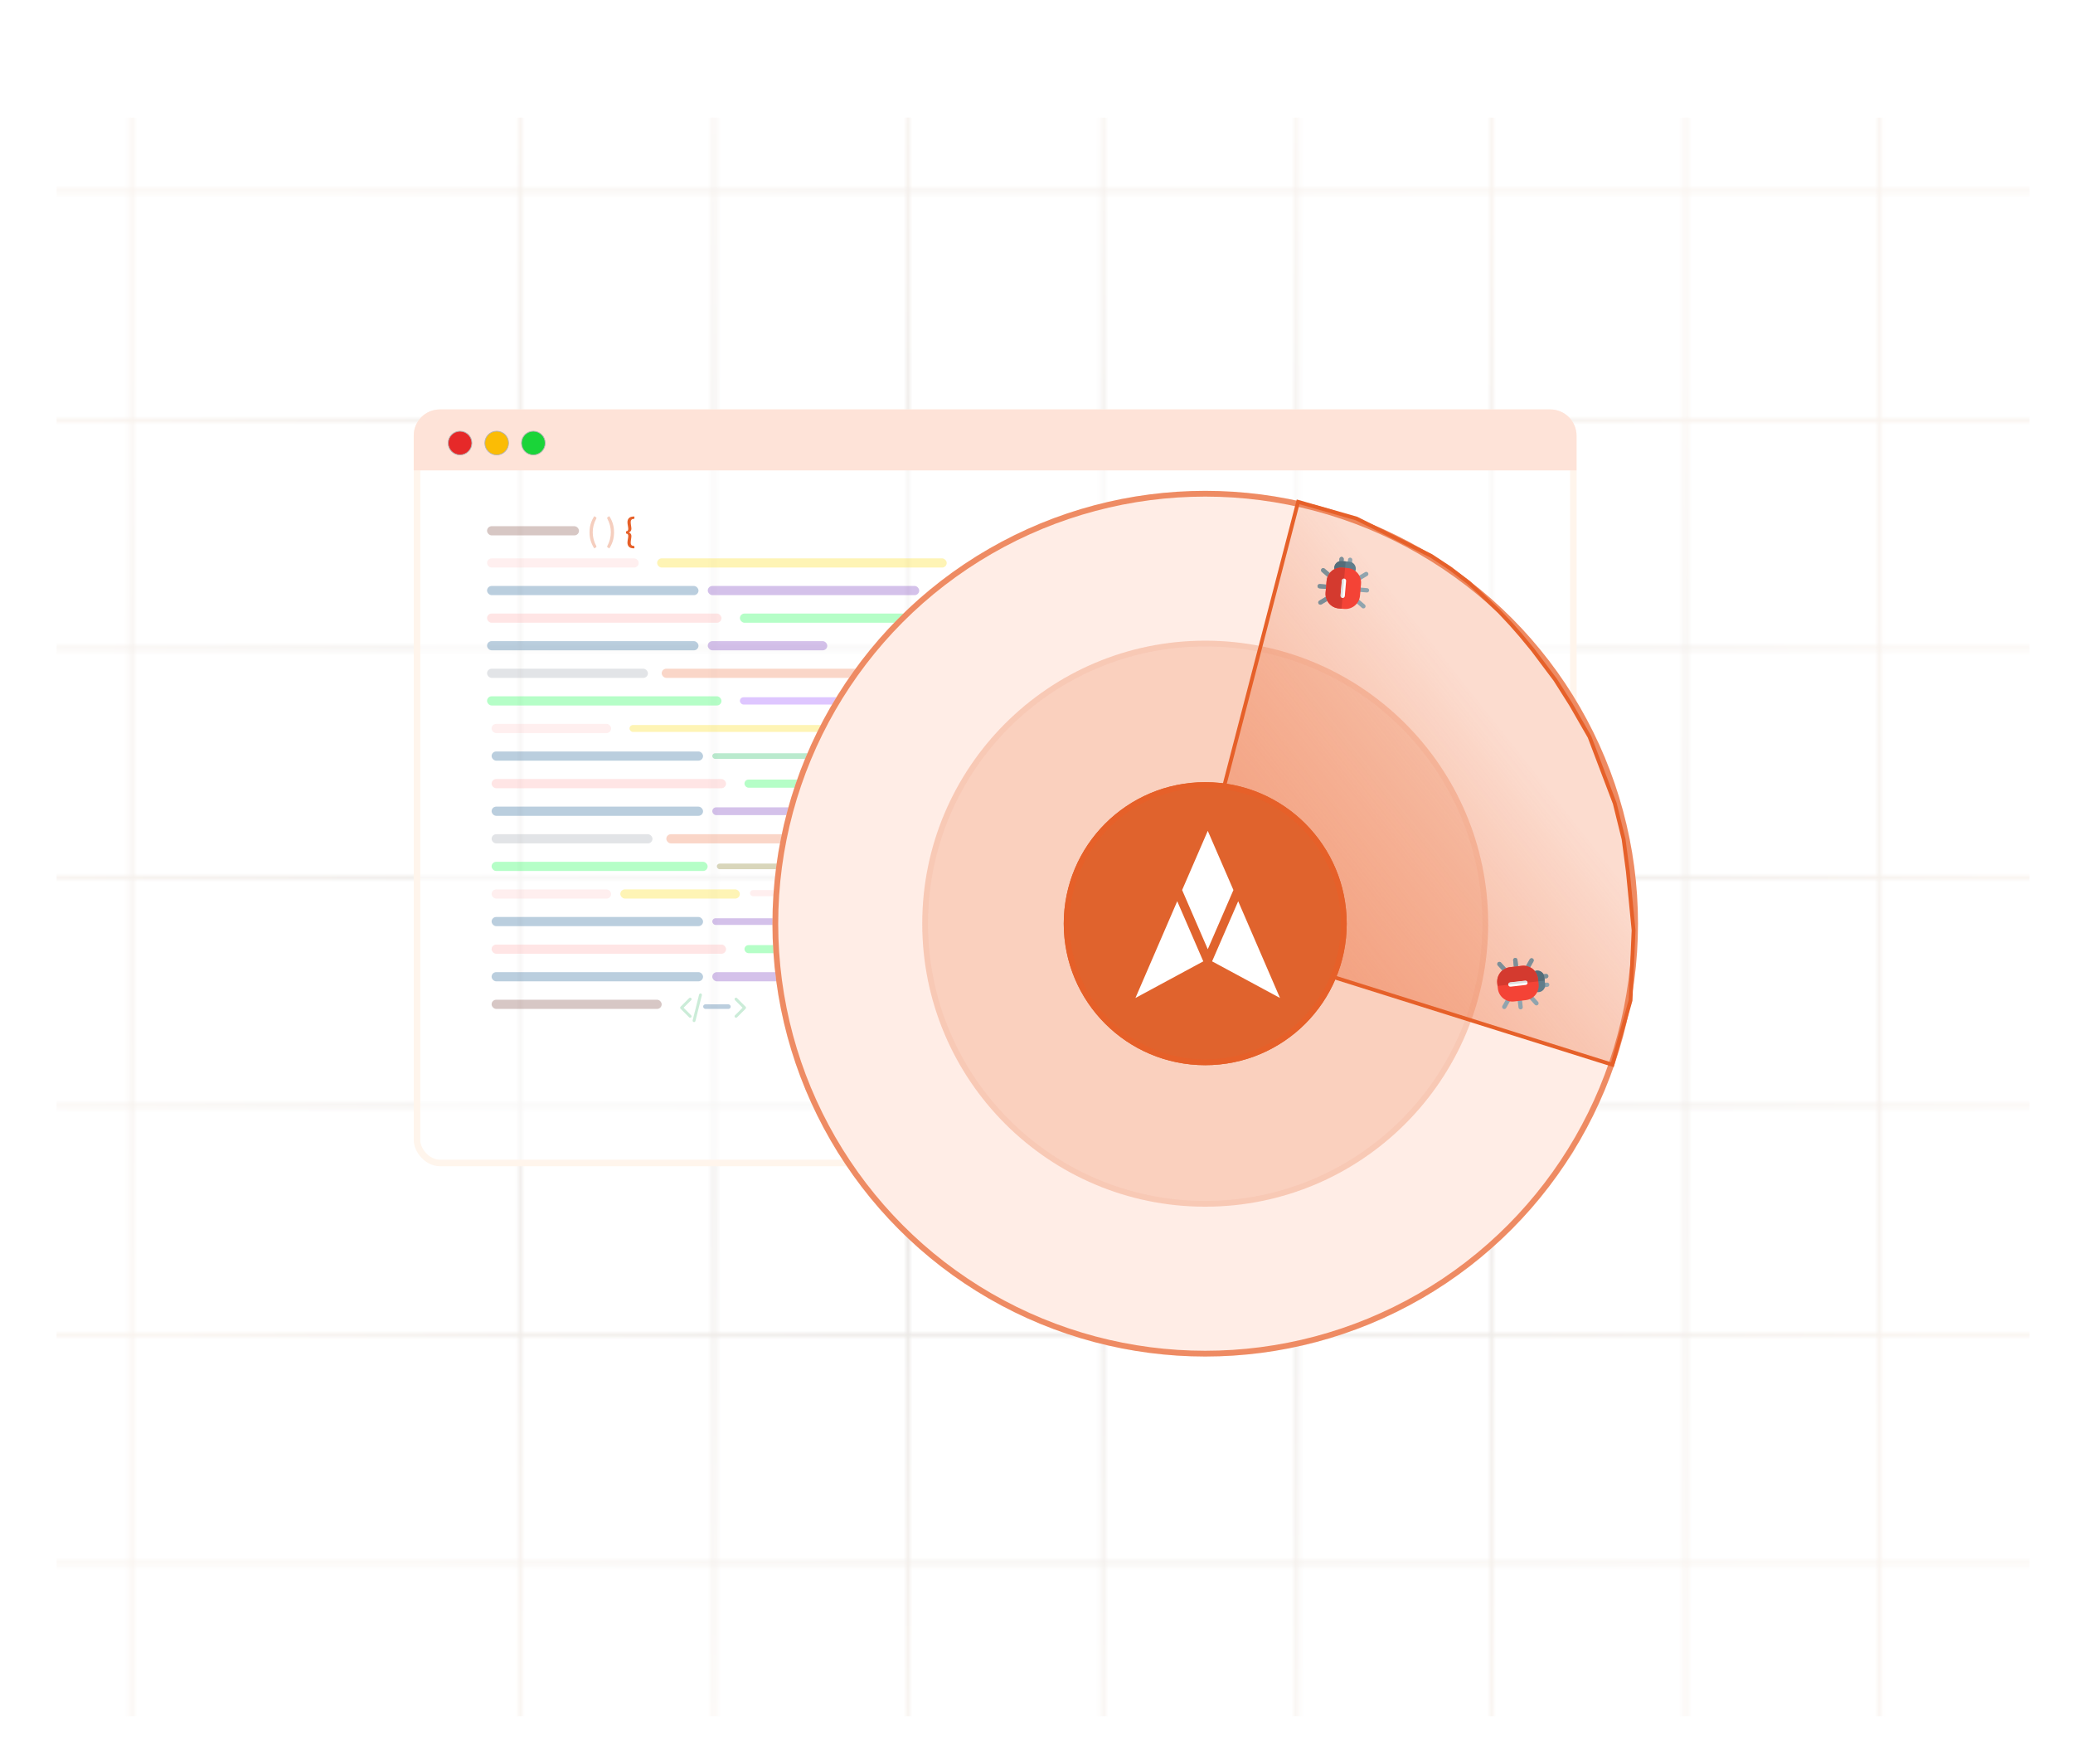 <svg width="476" height="405" viewBox="0 0 476 405" fill="none" xmlns="http://www.w3.org/2000/svg">
<mask id="mask0_9833_4225" style="mask-type:alpha" maskUnits="userSpaceOnUse" x="0" y="0" width="477" height="405">
<line x1="30.148" y1="1.96703e-08" x2="30.148" y2="405" stroke="#E7E7E7" stroke-width="0.811"/>
<line x1="475.852" y1="43.906" x2="-0" y2="43.906" stroke="#E7E7E7" stroke-width="0.811"/>
<line x1="475.852" y1="96.406" x2="-0" y2="96.406" stroke="#E7E7E7" stroke-width="0.811"/>
<line x1="475.852" y1="148.906" x2="-0" y2="148.906" stroke="#E7E7E7" stroke-width="0.811"/>
<line x1="475.852" y1="201.406" x2="-0" y2="201.406" stroke="#E7E7E7" stroke-width="0.811"/>
<line x1="475.852" y1="253.906" x2="-0" y2="253.906" stroke="#E7E7E7" stroke-width="0.811"/>
<line x1="475.852" y1="306.406" x2="-0" y2="306.406" stroke="#E7E7E7" stroke-width="0.811"/>
<line x1="475.852" y1="358.906" x2="-0" y2="358.906" stroke="#E7E7E7" stroke-width="0.811"/>
<line x1="119.366" y1="1.96703e-08" x2="119.366" y2="405" stroke="#E7E7E7" stroke-width="0.811"/>
<line x1="163.976" y1="1.96703e-08" x2="163.976" y2="405" stroke="#E7E7E7" stroke-width="0.811"/>
<line x1="208.593" y1="1.96703e-08" x2="208.593" y2="405" stroke="#E7E7E7" stroke-width="0.811"/>
<line x1="253.202" y1="1.96703e-08" x2="253.202" y2="405" stroke="#E7E7E7" stroke-width="0.811"/>
<line x1="297.812" y1="1.96703e-08" x2="297.812" y2="405" stroke="#E7E7E7" stroke-width="0.811"/>
<line x1="342.421" y1="1.96703e-08" x2="342.421" y2="405" stroke="#E7E7E7" stroke-width="0.811"/>
<line x1="387.038" y1="1.96703e-08" x2="387.038" y2="405" stroke="#E7E7E7" stroke-width="0.811"/>
<line x1="431.648" y1="1.96703e-08" x2="431.648" y2="405" stroke="#E7E7E7" stroke-width="0.811"/>
<line x1="476.257" y1="1.96703e-08" x2="476.257" y2="405" stroke="#E7E7E7" stroke-width="0.811"/>
</mask>
<g mask="url(#mask0_9833_4225)">
<rect x="13" y="27" width="453" height="367" fill="url(#paint0_diamond_9833_4225)"/>
</g>
<rect x="95.75" y="94.75" width="265.525" height="172.238" rx="5.249" fill="white" fill-opacity="0.6" stroke="#FFF5EC" stroke-width="1.5"/>
<path d="M95 99.998C95 96.686 97.686 94 100.998 94H356.002C359.314 94 362 96.686 362 99.998V108H95V99.998Z" fill="#FEE3D8"/>
<circle cx="105.629" cy="101.719" r="2.721" fill="#E62929" stroke="#B2B2B2" stroke-width="0.175"/>
<circle cx="114.051" cy="101.719" r="2.721" fill="#FBBC05" stroke="#B2B2B2" stroke-width="0.175"/>
<circle cx="122.465" cy="101.719" r="2.721" fill="#1AD439" stroke="#B2B2B2" stroke-width="0.175"/>
<g filter="url(#filter0_b_9833_4225)">
<circle cx="227.695" cy="186.796" r="37.211" fill="url(#paint1_linear_9833_4225)"/>
<circle cx="227.695" cy="186.796" r="36.461" stroke="white" stroke-opacity="0.1" stroke-width="1.5"/>
</g>
<g filter="url(#filter1_f_9833_4225)">
<rect x="194.68" y="204.349" width="22.467" height="2.808" rx="1.404" fill="#FFADAD" fill-opacity="0.62"/>
</g>
<g filter="url(#filter2_f_9833_4225)">
<rect x="184.867" y="197.328" width="40.721" height="2.808" rx="1.404" fill="#847C25"/>
</g>
<g filter="url(#filter3_f_9833_4225)">
<rect x="191.883" y="166.435" width="36.509" height="2.808" rx="1.404" fill="#FBDC12"/>
</g>
<g filter="url(#filter4_f_9833_4225)">
<rect x="190.477" y="179.071" width="26.679" height="2.808" rx="1.404" fill="#12FB4C"/>
</g>
<g filter="url(#filter5_f_9833_4225)">
<rect x="194.68" y="159.416" width="28.084" height="2.808" rx="1.404" fill="#9747FF"/>
</g>
<g filter="url(#filter6_f_9833_4225)">
<rect x="186.258" y="172.053" width="28.084" height="2.808" rx="1.404" fill="#22BC62"/>
</g>
<g filter="url(#filter7_f_9833_4225)">
<rect x="184.867" y="184.689" width="23.871" height="2.808" rx="1.404" fill="#7437BD"/>
</g>
<g filter="url(#filter8_f_9833_4225)">
<rect x="184.867" y="191.711" width="33.7" height="2.808" rx="1.404" fill="#F07B4E"/>
</g>
<rect opacity="0.31" x="111.836" y="128.191" width="34.83" height="2.111" rx="1.055" fill="#FFADAD" fill-opacity="0.62"/>
<rect opacity="0.31" x="111.836" y="120.804" width="21.109" height="2.111" rx="1.055" fill="#7E4C42"/>
<rect opacity="0.31" x="112.883" y="166.188" width="27.442" height="2.111" rx="1.055" fill="#FFADAD" fill-opacity="0.62"/>
<rect opacity="0.31" x="112.883" y="204.187" width="27.442" height="2.111" rx="1.055" fill="#FFADAD" fill-opacity="0.62"/>
<rect opacity="0.31" x="142.438" y="204.187" width="27.442" height="2.111" rx="1.055" fill="#FBDC12"/>
<rect opacity="0.31" x="172.211" y="204.349" width="22.467" height="1.404" rx="0.702" fill="#FFADAD" fill-opacity="0.62"/>
<rect opacity="0.31" x="111.836" y="140.858" width="53.829" height="2.111" rx="1.055" fill="#FFADAD"/>
<rect opacity="0.31" x="112.883" y="178.855" width="53.829" height="2.111" rx="1.055" fill="#FFADAD"/>
<rect opacity="0.31" x="112.883" y="216.852" width="53.829" height="2.111" rx="1.055" fill="#FFADAD"/>
<rect opacity="0.31" x="111.836" y="159.855" width="53.829" height="2.111" rx="1.055" fill="#12FB4C"/>
<rect opacity="0.31" x="112.883" y="197.854" width="49.607" height="2.111" rx="1.055" fill="#12FB4C"/>
<rect opacity="0.31" x="164.602" y="198.263" width="25.862" height="1.293" rx="0.647" fill="#847C25"/>
<rect opacity="0.31" x="150.891" y="128.191" width="66.494" height="2.111" rx="1.055" fill="#FBDC12"/>
<rect opacity="0.31" x="144.547" y="166.449" width="50.128" height="1.591" rx="0.796" fill="#FBDC12"/>
<rect opacity="0.31" x="169.898" y="140.858" width="40.108" height="2.111" rx="1.055" fill="#12FB4C"/>
<rect opacity="0.31" x="170.945" y="178.979" width="19.527" height="1.86" rx="0.93" fill="#12FB4C"/>
<rect opacity="0.31" x="170.945" y="216.986" width="34.973" height="1.841" rx="0.92" fill="#12FB4C"/>
<rect opacity="0.31" x="169.898" y="160.075" width="31.819" height="1.675" rx="0.837" fill="#9747FF"/>
<rect opacity="0.31" x="111.836" y="134.525" width="48.551" height="2.111" rx="1.055" fill="#236296"/>
<rect opacity="0.31" x="112.883" y="172.523" width="48.551" height="2.111" rx="1.055" fill="#236296"/>
<rect opacity="0.31" x="112.883" y="210.52" width="48.551" height="2.111" rx="1.055" fill="#236296"/>
<rect opacity="0.31" x="111.836" y="147.19" width="48.551" height="2.111" rx="1.055" fill="#236296"/>
<rect opacity="0.31" x="112.883" y="185.188" width="48.551" height="2.111" rx="1.055" fill="#236296"/>
<rect opacity="0.31" x="112.883" y="223.183" width="48.551" height="2.111" rx="1.055" fill="#236296"/>
<rect opacity="0.31" x="112.883" y="229.518" width="39.052" height="2.111" rx="1.055" fill="#7F4C44"/>
<rect opacity="0.31" x="111.836" y="153.523" width="36.941" height="2.111" rx="1.055" fill="#A3A9B2"/>
<rect opacity="0.31" x="112.883" y="191.52" width="36.941" height="2.111" rx="1.055" fill="#A3A9B2"/>
<rect opacity="0.31" x="162.516" y="134.525" width="48.551" height="2.111" rx="1.055" fill="#7437BD"/>
<rect opacity="0.31" x="163.555" y="172.93" width="29.724" height="1.292" rx="0.646" fill="#22BC62"/>
<rect opacity="0.31" x="163.555" y="210.805" width="35.34" height="1.537" rx="0.768" fill="#7437BD"/>
<rect opacity="0.31" x="162.516" y="147.19" width="27.442" height="2.111" rx="1.055" fill="#7437BD"/>
<rect opacity="0.31" x="163.555" y="185.345" width="26.915" height="1.794" rx="0.897" fill="#7437BD"/>
<rect opacity="0.31" x="163.555" y="223.183" width="48.551" height="2.111" rx="1.055" fill="#7437BD"/>
<rect opacity="0.31" x="151.938" y="153.523" width="46.44" height="2.111" rx="1.055" fill="#F07B4E"/>
<rect opacity="0.31" x="153" y="191.52" width="36.941" height="2.111" rx="1.055" fill="#F07B4E"/>
<g opacity="0.31">
<rect x="161.453" y="230.573" width="6.333" height="1.055" rx="0.528" fill="#236296"/>
<g clip-path="url(#clip0_9833_4225)">
<path d="M160.927 228.082C160.751 228.036 160.572 228.144 160.528 228.321L159.049 234.239C159.005 234.415 159.112 234.593 159.288 234.637C159.315 234.644 159.342 234.647 159.368 234.647C159.516 234.647 159.649 234.547 159.687 234.398L161.166 228.48C161.21 228.304 161.103 228.126 160.927 228.082Z" fill="#57C281"/>
<path d="M158.706 229.152C158.577 229.024 158.369 229.024 158.241 229.152L156.268 231.125C156.14 231.253 156.14 231.461 156.268 231.589L158.241 233.562C158.305 233.626 158.389 233.658 158.473 233.658C158.557 233.658 158.642 233.626 158.706 233.562C158.834 233.434 158.834 233.226 158.706 233.097L156.966 231.357L158.706 229.617C158.834 229.488 158.834 229.281 158.706 229.152Z" fill="#57C281"/>
</g>
<path d="M171.206 231.12L169.233 229.147C169.105 229.019 168.897 229.019 168.768 229.147C168.64 229.276 168.64 229.484 168.768 229.612L170.508 231.352L168.768 233.092C168.64 233.221 168.64 233.429 168.768 233.557C168.832 233.621 168.917 233.653 169.001 233.653C169.085 233.653 169.169 233.621 169.233 233.557L171.206 231.585C171.334 231.456 171.334 231.248 171.206 231.12Z" fill="#57C281"/>
</g>
<path opacity="0.31" d="M136.105 122.205C136.105 122.76 136.174 123.302 136.311 123.833C136.448 124.362 136.648 124.86 136.909 125.327C136.933 125.375 136.948 125.417 136.953 125.454C136.958 125.491 136.956 125.523 136.945 125.549C136.934 125.578 136.919 125.602 136.897 125.621C136.879 125.639 136.858 125.656 136.834 125.672L136.458 125.906C136.259 125.602 136.092 125.3 135.954 124.998C135.817 124.7 135.705 124.399 135.618 124.095C135.53 123.789 135.467 123.479 135.427 123.168C135.388 122.853 135.368 122.532 135.368 122.205C135.368 121.88 135.388 121.561 135.427 121.25C135.467 120.935 135.53 120.626 135.618 120.322C135.705 120.016 135.817 119.712 135.954 119.411C136.092 119.11 136.259 118.807 136.458 118.503L136.834 118.737C136.858 118.753 136.879 118.77 136.897 118.789C136.919 118.807 136.934 118.831 136.945 118.86C136.956 118.887 136.958 118.918 136.953 118.955C136.948 118.992 136.933 119.034 136.909 119.082C136.648 119.552 136.448 120.052 136.311 120.58C136.174 121.108 136.105 121.65 136.105 122.205ZM140.258 122.205C140.258 121.65 140.189 121.108 140.052 120.58C139.915 120.052 139.716 119.552 139.458 119.082C139.434 119.034 139.419 118.992 139.414 118.955C139.409 118.918 139.41 118.887 139.418 118.86C139.428 118.831 139.443 118.807 139.461 118.789C139.483 118.77 139.505 118.753 139.529 118.737L139.909 118.503C140.105 118.807 140.271 119.11 140.409 119.411C140.546 119.712 140.658 120.016 140.745 120.322C140.833 120.626 140.896 120.935 140.936 121.25C140.975 121.561 140.995 121.88 140.995 122.205C140.995 122.532 140.975 122.853 140.936 123.168C140.896 123.479 140.833 123.789 140.745 124.095C140.658 124.399 140.546 124.7 140.409 124.998C140.271 125.3 140.105 125.602 139.909 125.906L139.529 125.672C139.505 125.656 139.483 125.639 139.461 125.621C139.443 125.602 139.428 125.578 139.418 125.549C139.41 125.523 139.409 125.491 139.414 125.454C139.419 125.417 139.434 125.375 139.458 125.327C139.716 124.86 139.915 124.362 140.052 123.833C140.189 123.302 140.258 122.76 140.258 122.205Z" fill="#E0632D"/>
<path d="M145.43 119.145C145.234 119.145 145.084 119.208 144.978 119.332C144.872 119.456 144.819 119.625 144.819 119.839C144.819 119.987 144.827 120.128 144.843 120.263C144.862 120.395 144.88 120.526 144.899 120.655C144.92 120.785 144.938 120.913 144.954 121.04C144.973 121.164 144.982 121.289 144.982 121.416C144.982 121.514 144.967 121.608 144.938 121.697C144.909 121.785 144.868 121.864 144.816 121.935C144.763 122.007 144.698 122.069 144.621 122.122C144.547 122.172 144.464 122.209 144.372 122.232C144.557 122.285 144.705 122.386 144.816 122.534C144.926 122.682 144.982 122.855 144.982 123.053C144.982 123.18 144.973 123.306 144.954 123.433C144.938 123.557 144.92 123.684 144.899 123.814C144.88 123.943 144.862 124.075 144.843 124.21C144.827 124.345 144.819 124.485 144.819 124.63C144.819 124.844 144.872 125.012 144.978 125.133C145.084 125.257 145.234 125.319 145.43 125.319H145.485C145.522 125.319 145.562 125.334 145.604 125.363C145.649 125.392 145.671 125.437 145.671 125.498V125.882H145.461C145.226 125.882 145.022 125.85 144.847 125.787C144.676 125.724 144.532 125.634 144.415 125.518C144.302 125.404 144.216 125.267 144.158 125.105C144.102 124.947 144.074 124.771 144.074 124.578C144.074 124.446 144.084 124.317 144.102 124.19C144.123 124.061 144.145 123.933 144.166 123.806C144.189 123.679 144.211 123.552 144.229 123.425C144.25 123.298 144.261 123.172 144.261 123.045C144.261 122.878 144.218 122.744 144.134 122.641C144.052 122.538 143.925 122.486 143.754 122.486V121.983C143.925 121.983 144.052 121.931 144.134 121.828C144.218 121.725 144.261 121.59 144.261 121.424C144.261 121.297 144.25 121.17 144.229 121.044C144.211 120.917 144.189 120.79 144.166 120.663C144.145 120.536 144.123 120.41 144.102 120.283C144.084 120.153 144.074 120.023 144.074 119.89C144.074 119.698 144.102 119.522 144.158 119.363C144.216 119.202 144.302 119.065 144.415 118.951C144.532 118.835 144.676 118.745 144.847 118.682C145.022 118.618 145.226 118.587 145.461 118.587H145.671V118.971C145.671 119.032 145.649 119.077 145.604 119.106C145.562 119.132 145.522 119.145 145.485 119.145H145.43Z" fill="#E66029"/>
<path d="M264.764 223.623C273.297 214.962 278.157 203.341 278.33 191.184C278.502 179.027 273.975 167.272 265.691 158.372C257.407 149.473 246.007 144.115 233.869 143.416C221.731 142.718 209.791 146.733 200.542 154.624C191.292 162.515 185.446 173.672 184.223 185.769C183 197.866 186.495 209.968 193.978 219.55C201.461 229.133 212.356 235.456 224.388 237.201C236.421 238.946 248.662 235.978 258.559 228.916L297.307 274.336C297.673 274.771 298.122 275.128 298.628 275.386C299.134 275.645 299.687 275.8 300.254 275.842C300.82 275.893 301.391 275.829 301.932 275.653C302.473 275.477 302.973 275.193 303.401 274.819C303.839 274.455 304.2 274.007 304.462 273.501C304.724 272.995 304.883 272.442 304.928 271.874C304.973 271.306 304.904 270.735 304.724 270.194C304.545 269.653 304.259 269.154 303.884 268.725L264.764 223.623ZM192.83 187.432C193.432 179.845 196.27 172.607 200.986 166.634C205.702 160.661 212.084 156.221 219.324 153.876C226.565 151.531 234.338 151.387 241.66 153.461C248.983 155.535 255.525 159.735 260.46 165.528C265.395 171.322 268.501 178.449 269.384 186.008C270.267 193.567 268.888 201.218 265.421 207.994C261.955 214.769 256.556 220.363 249.909 224.069C243.262 227.776 235.665 229.427 228.079 228.814C217.92 227.993 208.502 223.174 201.893 215.415C195.284 207.657 192.025 197.592 192.83 187.432Z" fill="black"/>
<g filter="url(#filter9_b_9833_4225)">
<circle cx="276.74" cy="212.06" r="99.372" fill="#FFEDE6"/>
<circle cx="276.74" cy="212.06" r="98.711" stroke="#E66029" stroke-opacity="0.69" stroke-width="1.323"/>
</g>
<g filter="url(#filter10_b_9833_4225)">
<circle cx="276.74" cy="212.059" r="64.974" fill="#E66029" fill-opacity="0.21"/>
<circle cx="276.74" cy="212.059" r="64.313" stroke="#E66029" stroke-opacity="0.06" stroke-width="1.323"/>
</g>
<path d="M370.229 244.439L272.452 213.715L298.071 115.215L311.492 119.05L324.687 125.647L328.632 127.62L333.006 130.507L337.193 133.715L339.867 136.18L339.874 136.186L344.196 140.332L346.94 143.267L349.162 145.802L351.97 149.204L357.125 156.072L360.703 161.728L364.984 169.169L367.879 176.799L370.777 184.438L372.803 192.64L373.784 200.053L375.099 213.569L374.404 229.675L370.229 244.439Z" fill="url(#paint2_linear_9833_4225)" stroke="#E66029" stroke-width="0.876"/>
<g filter="url(#filter11_b_9833_4225)">
<circle cx="276.745" cy="212.058" r="32.487" fill="#E0632D"/>
<circle cx="276.745" cy="212.058" r="31.826" stroke="#E66029" stroke-width="1.323"/>
</g>
<path d="M277.328 190.748L271.438 204.336L277.328 217.924L283.218 204.336L277.328 190.748Z" fill="white"/>
<path d="M284.312 206.905L278.32 220.707L293.909 229.115L284.312 206.905Z" fill="white"/>
<path d="M270.316 206.905L276.297 220.707L260.719 229.115L270.316 206.905Z" fill="white"/>
<g clip-path="url(#clip1_9833_4225)">
<path d="M307.949 129.537C307.677 129.513 307.475 129.273 307.498 129L307.559 128.304C307.582 128.032 307.823 127.83 308.095 127.853C308.368 127.877 308.57 128.118 308.546 128.39L308.486 129.086C308.462 129.358 308.222 129.56 307.949 129.537Z" fill="#90A4AE"/>
<path d="M309.918 129.708C309.645 129.684 309.443 129.444 309.467 129.171L309.527 128.475C309.551 128.203 309.792 128.001 310.064 128.024C310.337 128.048 310.539 128.288 310.515 128.561L310.455 129.257C310.431 129.529 310.191 129.731 309.918 129.708Z" fill="#90A4AE"/>
<path d="M310.724 131.594L306.803 131.253C306.666 131.241 306.547 131.154 306.493 131.028C306.394 130.793 306.354 130.532 306.376 130.271C306.414 129.841 306.615 129.452 306.944 129.176C307.273 128.9 307.69 128.768 308.121 128.805L309.849 128.955C310.734 129.032 311.391 129.815 311.314 130.7C311.292 130.96 311.207 131.211 311.069 131.425C310.994 131.54 310.862 131.606 310.724 131.594Z" fill="#607D8B"/>
<path d="M313.84 136.018L312.111 135.868C311.839 135.845 311.637 135.604 311.66 135.332C311.684 135.059 311.924 134.857 312.197 134.881L313.925 135.031C314.198 135.054 314.4 135.295 314.376 135.567C314.353 135.84 314.112 136.042 313.84 136.018Z" fill="#90A4AE"/>
<path d="M304.707 135.225L302.978 135.075C302.706 135.052 302.504 134.811 302.527 134.539C302.551 134.266 302.792 134.064 303.064 134.088L304.792 134.238C305.065 134.261 305.267 134.502 305.243 134.775C305.22 135.047 304.979 135.249 304.707 135.225Z" fill="#90A4AE"/>
<path d="M303.145 138.822C302.991 138.808 302.846 138.724 302.761 138.582C302.621 138.347 302.698 138.042 302.933 137.902L304.497 136.968C304.732 136.828 305.036 136.905 305.176 137.14C305.317 137.375 305.24 137.679 305.005 137.819L303.441 138.753C303.348 138.808 303.245 138.83 303.145 138.822Z" fill="#90A4AE"/>
<path d="M312.106 133.205C311.952 133.192 311.807 133.108 311.722 132.966C311.582 132.731 311.659 132.426 311.894 132.286L313.458 131.352C313.693 131.212 313.997 131.288 314.137 131.523C314.277 131.758 314.201 132.063 313.966 132.203L312.402 133.137C312.309 133.192 312.206 133.214 312.106 133.205Z" fill="#90A4AE"/>
<path d="M313.021 139.68C312.921 139.671 312.823 139.632 312.741 139.561L311.362 138.372C311.154 138.193 311.131 137.88 311.31 137.673C311.489 137.465 311.802 137.443 312.009 137.621L313.388 138.81C313.596 138.989 313.619 139.302 313.44 139.51C313.332 139.635 313.175 139.693 313.021 139.68Z" fill="#90A4AE"/>
<path d="M305.17 132.604C305.07 132.595 304.972 132.555 304.89 132.485L303.51 131.296C303.303 131.117 303.28 130.804 303.458 130.597C303.637 130.389 303.951 130.367 304.157 130.545L305.537 131.734C305.744 131.913 305.767 132.226 305.589 132.433C305.481 132.559 305.323 132.617 305.17 132.604Z" fill="#90A4AE"/>
<path d="M308.66 139.798L307.425 139.69C305.587 139.531 304.222 137.906 304.381 136.068L304.617 133.352C304.776 131.514 306.402 130.148 308.24 130.308L309.474 130.415C311.312 130.575 312.678 132.2 312.518 134.038L312.282 136.754C312.123 138.592 310.498 139.957 308.66 139.798Z" fill="#F44336"/>
<path d="M308.256 137.275C307.984 137.252 307.782 137.011 307.805 136.739L308.106 133.282C308.129 133.009 308.37 132.807 308.642 132.831C308.915 132.855 309.117 133.095 309.093 133.368L308.793 136.824C308.769 137.097 308.529 137.299 308.256 137.275Z" fill="white"/>
<path d="M308.095 127.853C307.823 127.83 307.582 128.032 307.559 128.304L307.51 128.87C307.706 128.81 307.914 128.787 308.126 128.806L308.507 128.839L308.546 128.39C308.57 128.118 308.368 127.877 308.095 127.853Z" fill="#7D8F97"/>
<path d="M308.985 128.88L308.502 128.838L308.121 128.805C307.909 128.787 307.701 128.809 307.504 128.87C307.301 128.932 307.111 129.035 306.944 129.176C306.615 129.452 306.414 129.841 306.376 130.271C306.364 130.409 306.37 130.547 306.392 130.681C306.941 130.391 307.576 130.251 308.239 130.308L308.856 130.362L308.985 128.88Z" fill="#546D79"/>
<path d="M304.538 134.215L303.056 134.087C302.784 134.063 302.543 134.265 302.52 134.538C302.496 134.81 302.698 135.051 302.971 135.074L304.452 135.203L304.538 134.215Z" fill="#7D8F97"/>
<path d="M304.434 137.008L302.937 137.902C302.702 138.042 302.625 138.346 302.766 138.581C302.85 138.724 302.995 138.808 303.149 138.821C303.249 138.83 303.352 138.808 303.445 138.753L304.778 137.957C304.618 137.663 304.5 137.344 304.434 137.008Z" fill="#7D8F97"/>
<path d="M303.877 130.427C303.724 130.413 303.567 130.471 303.458 130.597C303.28 130.804 303.303 131.117 303.51 131.296L304.83 132.434C304.954 132.115 305.125 131.821 305.334 131.559L304.158 130.545C304.075 130.475 303.977 130.435 303.877 130.427Z" fill="#7D8F97"/>
<path d="M308.857 130.361L308.24 130.308C307.577 130.25 306.942 130.391 306.393 130.68C305.983 130.897 305.621 131.197 305.332 131.559C305.123 131.821 304.953 132.115 304.829 132.434C304.718 132.722 304.645 133.029 304.617 133.352L304.542 134.216L304.456 135.204L304.381 136.068C304.353 136.39 304.372 136.706 304.432 137.009C304.499 137.344 304.617 137.663 304.777 137.958C305.297 138.908 306.267 139.59 307.425 139.69L308.042 139.744L308.257 137.275C307.984 137.251 307.782 137.011 307.806 136.738L308.106 133.282C308.129 133.009 308.37 132.807 308.642 132.831L308.857 130.361Z" fill="#D43A2F"/>
<path d="M308.642 132.831C308.37 132.807 308.129 133.009 308.106 133.282L307.805 136.739C307.782 137.011 307.984 137.252 308.256 137.275L308.642 132.831Z" fill="#DEDEDE"/>
</g>
<g clip-path="url(#clip2_9833_4225)">
<path d="M353.853 224.238C353.823 223.966 354.018 223.721 354.29 223.69L354.984 223.611C355.256 223.581 355.502 223.776 355.532 224.048C355.563 224.32 355.367 224.566 355.096 224.596L354.402 224.675C354.13 224.706 353.884 224.51 353.853 224.238Z" fill="#90A4AE"/>
<path d="M354.08 226.209C354.049 225.937 354.245 225.691 354.517 225.661L355.211 225.582C355.482 225.551 355.728 225.747 355.759 226.019C355.79 226.291 355.594 226.536 355.322 226.567L354.628 226.646C354.356 226.677 354.111 226.481 354.08 226.209Z" fill="#90A4AE"/>
<path d="M352.386 227.371L351.943 223.46C351.927 223.324 351.989 223.189 352.102 223.112C352.313 222.968 352.561 222.877 352.821 222.847C353.25 222.799 353.671 222.919 354.007 223.187C354.343 223.455 354.555 223.838 354.603 224.267L354.798 225.991C354.898 226.873 354.261 227.673 353.379 227.773C353.119 227.802 352.856 227.768 352.62 227.675C352.491 227.625 352.401 227.508 352.386 227.371Z" fill="#607D8B"/>
<path d="M348.672 231.3L348.477 229.576C348.446 229.304 348.642 229.058 348.914 229.027C349.186 228.997 349.431 229.192 349.462 229.464L349.657 231.188C349.688 231.46 349.492 231.706 349.22 231.736C348.949 231.767 348.703 231.571 348.672 231.3Z" fill="#90A4AE"/>
<path d="M347.641 222.187L347.446 220.463C347.415 220.192 347.611 219.946 347.882 219.915C348.154 219.884 348.4 220.08 348.431 220.352L348.626 222.076C348.657 222.348 348.461 222.593 348.189 222.624C347.917 222.655 347.672 222.459 347.641 222.187Z" fill="#90A4AE"/>
<path d="M343.801 221.375C343.784 221.222 343.838 221.063 343.96 220.952C344.163 220.768 344.476 220.783 344.66 220.985L345.885 222.333C346.069 222.536 346.055 222.85 345.852 223.033C345.649 223.217 345.336 223.202 345.152 223L343.927 221.652C343.854 221.572 343.812 221.475 343.801 221.375Z" fill="#90A4AE"/>
<path d="M351.082 229.041C351.065 228.888 351.119 228.729 351.241 228.618C351.444 228.434 351.758 228.449 351.942 228.651L353.167 229.999C353.35 230.202 353.336 230.516 353.133 230.699C352.931 230.883 352.617 230.868 352.433 230.666L351.208 229.318C351.136 229.238 351.094 229.141 351.082 229.041Z" fill="#90A4AE"/>
<path d="M344.92 231.223C344.909 231.123 344.928 231.019 344.981 230.925L345.874 229.338C346.008 229.099 346.31 229.014 346.549 229.148C346.787 229.283 346.871 229.585 346.738 229.823L345.845 231.411C345.711 231.65 345.409 231.734 345.17 231.6C345.026 231.519 344.938 231.377 344.92 231.223Z" fill="#90A4AE"/>
<path d="M350.295 222.125C350.284 222.025 350.303 221.921 350.356 221.827L351.249 220.239C351.383 220 351.685 219.916 351.924 220.05C352.162 220.184 352.246 220.487 352.113 220.725L351.22 222.312C351.086 222.551 350.784 222.636 350.545 222.502C350.401 222.421 350.313 222.278 350.295 222.125Z" fill="#90A4AE"/>
<path d="M343.939 226.972L343.8 225.74C343.592 223.907 344.915 222.247 346.748 222.04L349.457 221.733C351.29 221.525 352.95 222.848 353.158 224.681L353.297 225.912C353.505 227.746 352.182 229.406 350.349 229.613L347.64 229.92C345.807 230.127 344.147 228.805 343.939 226.972Z" fill="#F44336"/>
<path d="M346.326 226.077C346.295 225.806 346.491 225.56 346.763 225.529L350.211 225.139C350.482 225.108 350.728 225.304 350.759 225.576C350.79 225.847 350.594 226.093 350.322 226.124L346.874 226.514C346.603 226.545 346.357 226.349 346.326 226.077Z" fill="white"/>
<path d="M355.532 224.048C355.502 223.776 355.256 223.581 354.984 223.611L354.42 223.675C354.518 223.856 354.581 224.056 354.605 224.266L354.648 224.647L355.096 224.596C355.367 224.566 355.563 224.32 355.532 224.048Z" fill="#7D8F97"/>
<path d="M354.701 225.129L354.646 224.647L354.603 224.267C354.579 224.056 354.516 223.856 354.418 223.676C354.316 223.489 354.178 223.323 354.007 223.187C353.671 222.919 353.25 222.799 352.821 222.847C352.684 222.863 352.549 222.895 352.423 222.944C352.815 223.425 353.079 224.019 353.153 224.68L353.223 225.296L354.701 225.129Z" fill="#546D79"/>
<path d="M348.598 221.83L348.431 220.353C348.4 220.081 348.154 219.885 347.882 219.916C347.611 219.947 347.415 220.193 347.446 220.464L347.613 221.942L348.598 221.83Z" fill="#7D8F97"/>
<path d="M345.831 222.276L344.658 220.986C344.474 220.783 344.161 220.769 343.958 220.953C343.836 221.064 343.782 221.223 343.799 221.376C343.81 221.476 343.852 221.573 343.925 221.653L344.969 222.802C345.225 222.586 345.515 222.408 345.831 222.276Z" fill="#7D8F97"/>
<path d="M352.173 220.428C352.156 220.275 352.068 220.132 351.923 220.051C351.685 219.917 351.382 220.001 351.248 220.24L350.394 221.759C350.732 221.817 351.054 221.927 351.352 222.079L352.113 220.726C352.165 220.632 352.184 220.528 352.173 220.428Z" fill="#7D8F97"/>
<path d="M353.227 225.297L353.158 224.681C353.083 224.02 352.819 223.425 352.427 222.945C352.133 222.586 351.768 222.291 351.356 222.079C351.058 221.926 350.736 221.817 350.399 221.759C350.094 221.707 349.778 221.696 349.457 221.733L348.595 221.83L347.61 221.942L346.748 222.04C346.426 222.076 346.121 222.157 345.836 222.276C345.52 222.408 345.23 222.586 344.974 222.802C344.146 223.499 343.669 224.585 343.8 225.74L343.869 226.356L346.332 226.077C346.301 225.805 346.497 225.56 346.769 225.529L350.216 225.139C350.488 225.108 350.734 225.304 350.765 225.575L353.227 225.297Z" fill="#D43A2F"/>
<path d="M350.759 225.576C350.728 225.304 350.482 225.108 350.211 225.139L346.763 225.529C346.491 225.56 346.295 225.806 346.326 226.077L350.759 225.576Z" fill="#DEDEDE"/>
</g>
<defs>
<filter id="filter0_b_9833_4225" x="147.146" y="106.246" width="161.099" height="161.099" filterUnits="userSpaceOnUse" color-interpolation-filters="sRGB">
<feFlood flood-opacity="0" result="BackgroundImageFix"/>
<feGaussianBlur in="BackgroundImageFix" stdDeviation="21.669"/>
<feComposite in2="SourceAlpha" operator="in" result="effect1_backgroundBlur_9833_4225"/>
<feBlend mode="normal" in="SourceGraphic" in2="effect1_backgroundBlur_9833_4225" result="shape"/>
</filter>
<filter id="filter1_f_9833_4225" x="193.48" y="203.149" width="24.868" height="5.208" filterUnits="userSpaceOnUse" color-interpolation-filters="sRGB">
<feFlood flood-opacity="0" result="BackgroundImageFix"/>
<feBlend mode="normal" in="SourceGraphic" in2="BackgroundImageFix" result="shape"/>
<feGaussianBlur stdDeviation="0.6" result="effect1_foregroundBlur_9833_4225"/>
</filter>
<filter id="filter2_f_9833_4225" x="183.668" y="196.128" width="43.118" height="5.208" filterUnits="userSpaceOnUse" color-interpolation-filters="sRGB">
<feFlood flood-opacity="0" result="BackgroundImageFix"/>
<feBlend mode="normal" in="SourceGraphic" in2="BackgroundImageFix" result="shape"/>
<feGaussianBlur stdDeviation="0.6" result="effect1_foregroundBlur_9833_4225"/>
</filter>
<filter id="filter3_f_9833_4225" x="190.683" y="165.235" width="38.907" height="5.208" filterUnits="userSpaceOnUse" color-interpolation-filters="sRGB">
<feFlood flood-opacity="0" result="BackgroundImageFix"/>
<feBlend mode="normal" in="SourceGraphic" in2="BackgroundImageFix" result="shape"/>
<feGaussianBlur stdDeviation="0.6" result="effect1_foregroundBlur_9833_4225"/>
</filter>
<filter id="filter4_f_9833_4225" x="189.277" y="177.872" width="29.079" height="5.208" filterUnits="userSpaceOnUse" color-interpolation-filters="sRGB">
<feFlood flood-opacity="0" result="BackgroundImageFix"/>
<feBlend mode="normal" in="SourceGraphic" in2="BackgroundImageFix" result="shape"/>
<feGaussianBlur stdDeviation="0.6" result="effect1_foregroundBlur_9833_4225"/>
</filter>
<filter id="filter5_f_9833_4225" x="193.48" y="158.216" width="30.485" height="5.208" filterUnits="userSpaceOnUse" color-interpolation-filters="sRGB">
<feFlood flood-opacity="0" result="BackgroundImageFix"/>
<feBlend mode="normal" in="SourceGraphic" in2="BackgroundImageFix" result="shape"/>
<feGaussianBlur stdDeviation="0.6" result="effect1_foregroundBlur_9833_4225"/>
</filter>
<filter id="filter6_f_9833_4225" x="185.058" y="170.853" width="30.485" height="5.208" filterUnits="userSpaceOnUse" color-interpolation-filters="sRGB">
<feFlood flood-opacity="0" result="BackgroundImageFix"/>
<feBlend mode="normal" in="SourceGraphic" in2="BackgroundImageFix" result="shape"/>
<feGaussianBlur stdDeviation="0.6" result="effect1_foregroundBlur_9833_4225"/>
</filter>
<filter id="filter7_f_9833_4225" x="183.668" y="183.49" width="26.267" height="5.208" filterUnits="userSpaceOnUse" color-interpolation-filters="sRGB">
<feFlood flood-opacity="0" result="BackgroundImageFix"/>
<feBlend mode="normal" in="SourceGraphic" in2="BackgroundImageFix" result="shape"/>
<feGaussianBlur stdDeviation="0.6" result="effect1_foregroundBlur_9833_4225"/>
</filter>
<filter id="filter8_f_9833_4225" x="183.668" y="190.511" width="36.102" height="5.208" filterUnits="userSpaceOnUse" color-interpolation-filters="sRGB">
<feFlood flood-opacity="0" result="BackgroundImageFix"/>
<feBlend mode="normal" in="SourceGraphic" in2="BackgroundImageFix" result="shape"/>
<feGaussianBlur stdDeviation="0.6" result="effect1_foregroundBlur_9833_4225"/>
</filter>
<filter id="filter9_b_9833_4225" x="167.047" y="102.368" width="219.382" height="219.384" filterUnits="userSpaceOnUse" color-interpolation-filters="sRGB">
<feFlood flood-opacity="0" result="BackgroundImageFix"/>
<feGaussianBlur in="BackgroundImageFix" stdDeviation="5.16"/>
<feComposite in2="SourceAlpha" operator="in" result="effect1_backgroundBlur_9833_4225"/>
<feBlend mode="normal" in="SourceGraphic" in2="effect1_backgroundBlur_9833_4225" result="shape"/>
</filter>
<filter id="filter10_b_9833_4225" x="201.446" y="136.765" width="150.585" height="150.588" filterUnits="userSpaceOnUse" color-interpolation-filters="sRGB">
<feFlood flood-opacity="0" result="BackgroundImageFix"/>
<feGaussianBlur in="BackgroundImageFix" stdDeviation="5.16"/>
<feComposite in2="SourceAlpha" operator="in" result="effect1_backgroundBlur_9833_4225"/>
<feBlend mode="normal" in="SourceGraphic" in2="effect1_backgroundBlur_9833_4225" result="shape"/>
</filter>
<filter id="filter11_b_9833_4225" x="233.938" y="169.251" width="85.616" height="85.614" filterUnits="userSpaceOnUse" color-interpolation-filters="sRGB">
<feFlood flood-opacity="0" result="BackgroundImageFix"/>
<feGaussianBlur in="BackgroundImageFix" stdDeviation="5.16"/>
<feComposite in2="SourceAlpha" operator="in" result="effect1_backgroundBlur_9833_4225"/>
<feBlend mode="normal" in="SourceGraphic" in2="effect1_backgroundBlur_9833_4225" result="shape"/>
</filter>
<radialGradient id="paint0_diamond_9833_4225" cx="0" cy="0" r="1" gradientUnits="userSpaceOnUse" gradientTransform="translate(227.691 210.294) rotate(110.043) scale(195.549 238.419)">
<stop stop-color="#DEDEDE"/>
<stop offset="1" stop-color="#F9F3EE"/>
</radialGradient>
<linearGradient id="paint1_linear_9833_4225" x1="235.418" y1="143.266" x2="214.355" y2="230.325" gradientUnits="userSpaceOnUse">
<stop offset="0.183" stop-color="white"/>
<stop offset="0.475" stop-color="#EEEEEE"/>
<stop offset="0.489" stop-color="#E8E8E8"/>
<stop offset="0.815" stop-color="white"/>
</linearGradient>
<linearGradient id="paint2_linear_9833_4225" x1="340.632" y1="161.612" x2="273.945" y2="214.562" gradientUnits="userSpaceOnUse">
<stop stop-color="#E66029" stop-opacity="0.12"/>
<stop offset="1" stop-color="#F07B4E" stop-opacity="0.61"/>
</linearGradient>
<clipPath id="clip0_9833_4225">
<rect width="7.89" height="7.89" fill="white" transform="translate(156.172 227.407)"/>
</clipPath>
<clipPath id="clip1_9833_4225">
<rect width="11.896" height="11.896" fill="white" transform="translate(303.148 127.378) rotate(4.961)"/>
</clipPath>
<clipPath id="clip2_9833_4225">
<rect width="11.896" height="11.896" fill="white" transform="translate(355.016 219.107) rotate(83.541)"/>
</clipPath>
</defs>
</svg>
